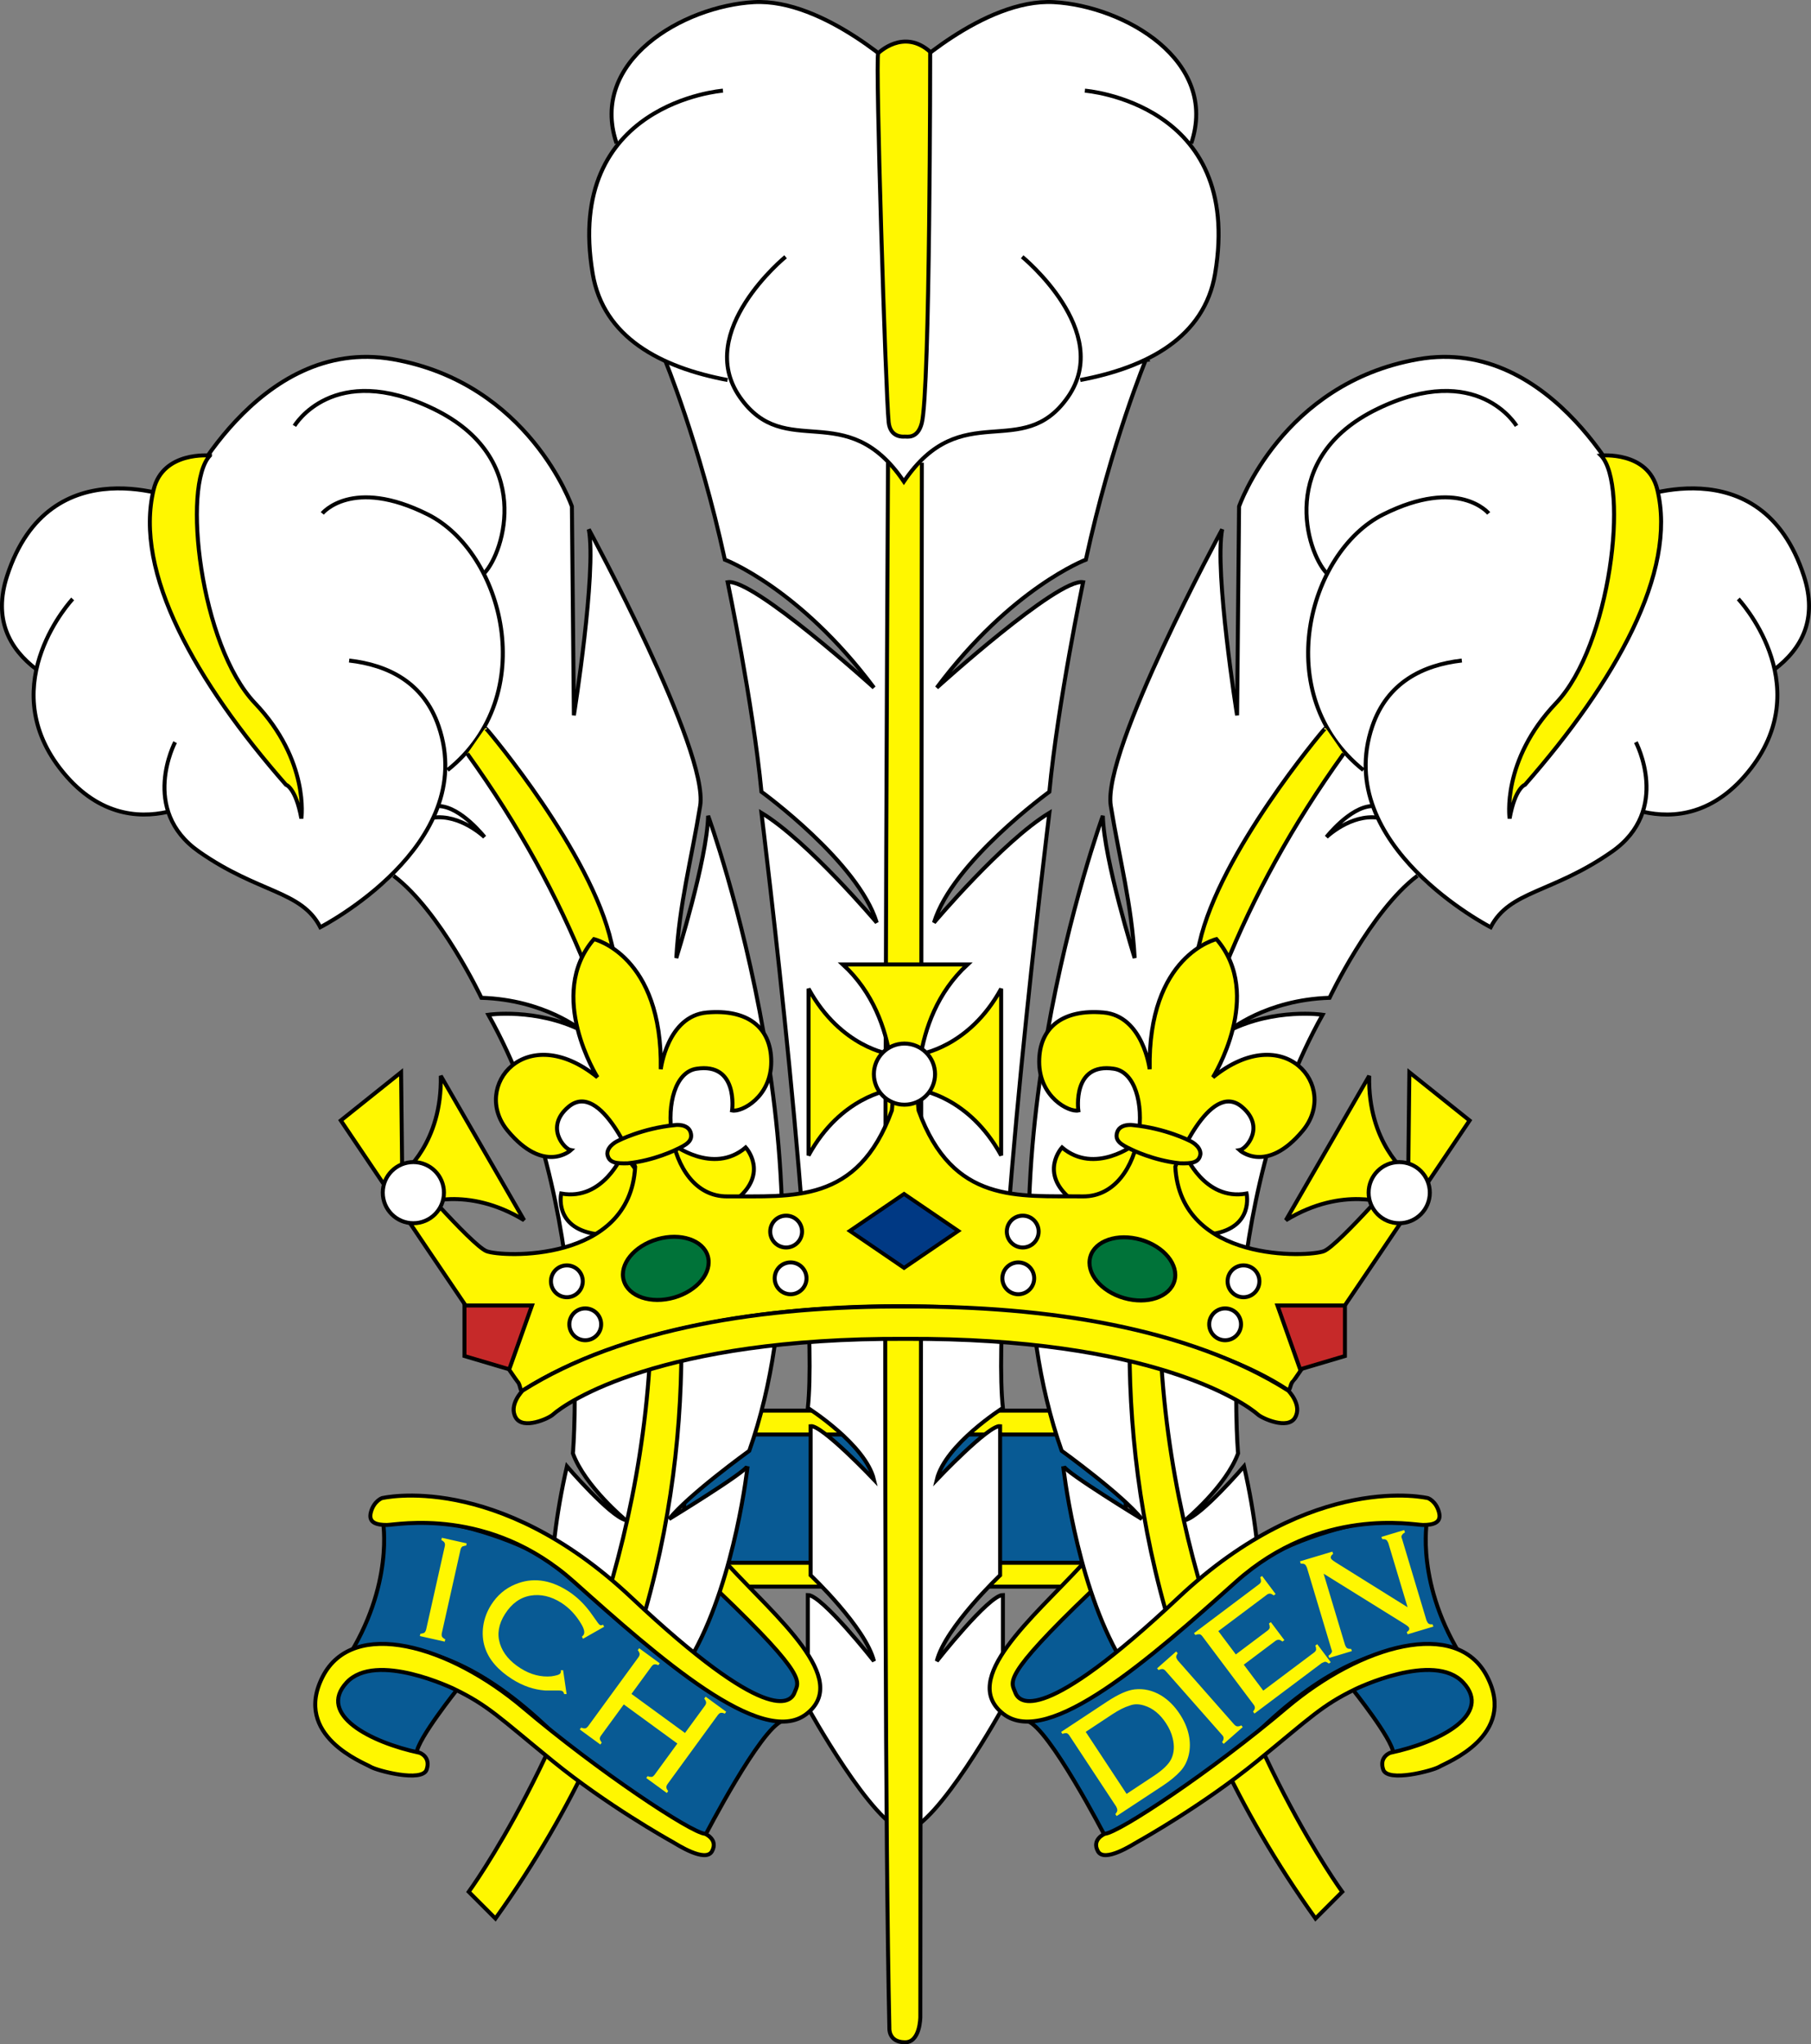 <?xml version="1.0" encoding="UTF-8" standalone="no"?>
<!-- Created with Inkscape (http://www.inkscape.org/) -->

<svg
   version="1.0"
   width="227.64"
   height="256.91"
   id="svg2"
   xmlns="http://www.w3.org/2000/svg"
   xmlns:svg="http://www.w3.org/2000/svg"
   xmlns:rdf="http://www.w3.org/1999/02/22-rdf-syntax-ns#"
   xmlns:cc="http://creativecommons.org/ns#"
   xmlns:dc="http://purl.org/dc/elements/1.1/">
  <rect width="100%" height="100%" fill="#808080" stroke="none"/>
  <defs
     id="defs4" />
  <g
     transform="translate(-6.157,-6.547)"
     id="g4251">
    <path
       d="m 142.91,203.32 h -20.88 v -17.25 h 25.63 v 17.25 z"
       style="color:#000000;fill:#085a94;fill-rule:evenodd;stroke:#000000;stroke-width:0.5"
       id="path12134" />
    <path
       d="m 151.03,183.82 h -30.25 v 3 h 30.25 z"
       style="color:#000000;fill:#fff700;fill-rule:evenodd;stroke:#000000;stroke-width:0.5"
       id="path12136" />
    <path
       d="M 96.907,203.32 H 117.78 V 186.07 H 92.157 v 17.25 z"
       style="color:#000000;fill:#085a94;fill-rule:evenodd;stroke:#000000;stroke-width:0.5"
       id="path11196" />
    <path
       d="m 88.782,183.82 h 30.248 v 3 H 88.782 Z"
       style="color:#000000;fill:#fff700;fill-rule:evenodd;stroke:#000000;stroke-width:0.5"
       id="path12095" />
    <path
       d="m 96.657,206.44 c 0,0 -2.188,6.94 -3.375,7.75 -1.188,0.81 10.938,9.31 12.438,5.75 1.5,-3.56 0.69,-3.56 -9.063,-13.5 z"
       style="fill:#085a94;fill-rule:evenodd;stroke-width:1px"
       id="path11216" />
    <path
       d="m 63.657,218.82 c 0,0 -5,6.25 -5.125,8 -0.125,1.75 -13.629,-3.19 -9.938,-8.38 4.625,-6.5 15.313,0.5 15.063,0.38 z"
       style="color:#000000;fill:#085a94;fill-rule:evenodd;stroke:#000000;stroke-width:0.5"
       id="path11194" />
    <path
       d="m 88.782,202.94 h 30.248 v 3 H 88.782 Z"
       style="color:#000000;fill:#fff700;fill-rule:evenodd;stroke:#000000;stroke-width:0.5"
       id="path12092" />
    <g
       transform="matrix(-1,0,0,1,239.95,0)"
       id="g4228">
      <g
         transform="matrix(-1,0,0,1,240,0)"
         id="g4230">
        <path
           d="m 31.218,113.57 c 7.5,5.25 12.875,4.87 15.25,9.5 v 0 c 0,0 8.051,-4.82 9.12,-6.52 5.98,4.5 11.13,15.39 11.13,15.39 8,0.25 12.625,4.13 12.625,4.13 -5.75,-2.88 -11.75,-2 -11.75,-2 v 0 c 13.375,23.87 10.625,55.12 10.625,55.12 1.5,4.13 6.625,8.38 6.625,8.38 -2,-0.5 -7.375,-6.75 -7.375,-6.75 -5.75,25.37 3.037,32.08 3.037,32.08 15.91,1.94 19.625,-32.09 19.625,-32.09 -0.268,0.8 -9.814,6.63 -9.814,6.63 2.475,-3.09 10.074,-8.57 10.074,-8.57 11.76,-33.32 -5.172,-79.8 -5.172,-79.8 -0.125,5.5 -4,17.87 -4,17.87 0.375,-6.75 1.875,-12.25 3,-19.12 1.125,-6.88 -14,-34.754 -14,-34.754 1,5.375 -1.875,23.375 -1.875,23.375 l -0.25,-26.25 c 0,0 -5.375,-15.5 -22.5,-18.5 -17.125,-3 -26.625,17.75 -26.625,17.75 v 0 c 0,0 -16.5,-7.125 -21.875,9.5 -1.74,5.381 0.253,9.138 3.743,11.759 v 0 c 0,0 -3.074,7.216 5.853,15.52 3.066,2.86 6.903,3.18 10.62,2.37 0,0 0.163,1.61 3.909,4.98 z"
           style="color:#000000;fill:#ffffff;fill-rule:evenodd;stroke-width:0.5"
           id="path4232" />
        <path
           d="m 55.684,116.61 c 5.884,4.44 11.034,15.33 11.034,15.33 8,0.25 12.625,4.13 12.625,4.13 -5.75,-2.88 -11.75,-2 -11.75,-2 v 0 c 13.375,23.87 10.625,55.12 10.625,55.12 1.5,4.13 6.625,8.38 6.625,8.38 -2,-0.5 -7.375,-6.75 -7.375,-6.75 -5.75,25.37 3.037,32.08 3.037,32.08 M 15.343,81.816 v 0 c 0,0 -9.875,10.5 -1.625,21.254 4.582,5.97 9.82,6.35 13.572,5.5 m 0.928,-8.754 c 0,0 -4.5,8.504 3,13.754 7.5,5.25 12.875,4.87 15.25,9.5 v 0 c 0,0 20,-10.25 14.875,-25.254 -1.883,-5.513 -6.351,-7.7 -11.248,-8.26 m -3.377,-18.49 v 0 c 0,0 3.75,-4.625 13.25,0.125 9.5,4.75 14.25,22.75 2.5,32.129 M 43.218,60.066 v 0 c 0,0 4.875,-8.25 17.5,-2.125 12.625,6.125 8.875,18 6.375,20.625 M 100.13,190.81 c -0.268,0.8 -9.814,6.63 -9.814,6.63 2.475,-3.09 10.074,-8.57 10.074,-8.57 11.76,-33.32 -5.172,-79.8 -5.172,-79.8 -0.125,5.5 -4,17.87 -4,17.87 0.375,-6.75 1.875,-12.25 3,-19.12 1.125,-6.88 -14,-34.754 -14,-34.754 1,5.375 -1.875,23.375 -1.875,23.375 l -0.25,-26.25 c 0,0 -5.375,-15.5 -22.5,-18.5 -17.125,-3 -26.625,17.75 -26.625,17.75 v 0 c 0,0 -16.5,-7.125 -21.875,9.5 -1.74,5.381 0.253,9.138 3.743,11.759"
           style="color:#000000;fill:none;fill-rule:evenodd;stroke:#000000;stroke-width:0.5"
           id="path4234" />
        <path
           d="m 64.949,101.27 c 51.971,72.13 0.177,143.02 0.177,143.02 l 3.358,3.36 C 108.44,191.78 85.632,136.45 83.069,125.05 80.505,113.65 67.601,98.446 67.601,98.446 67.07,97.828 67.159,98.093 67.159,98.093"
           style="color:#000000;fill:#fff700;fill-rule:evenodd;stroke:#000000;stroke-width:0.5"
           id="path4236" />
        <path
           d="m 32.599,63.798 v 0 c 0,0 -5.881,-0.595 -7.071,4.243 -2.56,10.409 5.303,24.218 16.617,37.119 0,0 1.237,0.36 1.944,4.25 0,0 1.061,-7.25 -5.833,-14.499 C 31.361,87.663 29.063,67.51 32.599,63.798 Z"
           style="color:#000000;fill:#fff700;fill-rule:evenodd;stroke:#000000;stroke-width:0.5"
           id="path4238" />
      </g>
      <path
         d="m 178.57,107.85 c -2.74,0.13 -5.68,3.89 -5.68,3.89 0,0 3.05,-2.92 6.49,-2.43"
         style="color:#000000;fill:none;fill-rule:evenodd;stroke:#000000;stroke-width:0.5"
         id="path4240" />
    </g>
    <path
       d="m 151.03,202.94 h -30.25 v 3 h 30.25 z"
       style="color:#000000;fill:#fff700;fill-rule:evenodd;stroke:#000000;stroke-width:0.5"
       id="path12140" />
    <path
       d="m 89.668,51.6 c 0,0 4.419,10.607 7.601,25.28 v 0 c 0,0 9.371,3.535 18.741,16.086 v 0 c 0,0 -15.21,-13.788 -18.387,-13.258 0,0 3.177,15.203 4.247,26.342 0,0 12.19,8.84 14.49,16.44 0,0 -8.66,-10.26 -14.49,-13.79 0,0 7.42,60.1 5.83,74.78 v 0 c 0,0 7.25,4.59 8.31,9.01 0,0 -6.54,-6.89 -7.96,-6.72 v 18.74 c 0,0 6.9,6.54 7.96,10.79 0,0 -6.54,-8.31 -8.31,-8.31 v 14.14 c 0,0 8.18,14.85 12.26,15.56 4.08,-0.71 12.26,-15.56 12.26,-15.56 v -14.14 c -1.77,0 -8.31,8.31 -8.31,8.31 1.06,-4.25 7.96,-10.79 7.96,-10.79 v -18.74 c -1.42,-0.17 -7.96,6.72 -7.96,6.72 1.06,-4.42 8.31,-9.01 8.31,-9.01 v 0 c -1.59,-14.68 5.84,-74.78 5.84,-74.78 -5.84,3.53 -14.5,13.79 -14.5,13.79 2.3,-7.6 14.5,-16.44 14.5,-16.44 1.06,-11.139 4.24,-26.342 4.24,-26.342 -3.18,-0.53 -18.39,13.258 -18.39,13.258 v 0 C 133.28,80.415 142.65,76.88 142.65,76.88 v 0 c 3.18,-14.673 7.6,-25.28 7.6,-25.28 l 0.1,0.177 C 115.65,57.788 89.668,51.6 89.668,51.6 Z"
       style="fill:#ffffff;fill-rule:evenodd;stroke:#000000;stroke-width:0.5"
       id="path8512" />
    <g
       id="g4220">
      <g
         transform="matrix(-1,0,0,1,240,0)"
         id="g4199">
        <path
           d="m 31.218,113.57 c 7.5,5.25 12.875,4.87 15.25,9.5 v 0 c 0,0 8.051,-4.82 9.12,-6.52 5.98,4.5 11.13,15.39 11.13,15.39 8,0.25 12.625,4.13 12.625,4.13 -5.75,-2.88 -11.75,-2 -11.75,-2 v 0 c 13.375,23.87 10.625,55.12 10.625,55.12 1.5,4.13 6.625,8.38 6.625,8.38 -2,-0.5 -7.375,-6.75 -7.375,-6.75 -5.75,25.37 3.037,32.08 3.037,32.08 15.91,1.94 19.625,-32.09 19.625,-32.09 -0.268,0.8 -9.814,6.63 -9.814,6.63 2.475,-3.09 10.074,-8.57 10.074,-8.57 11.76,-33.32 -5.172,-79.8 -5.172,-79.8 -0.125,5.5 -4,17.87 -4,17.87 0.375,-6.75 1.875,-12.25 3,-19.12 1.125,-6.88 -14,-34.754 -14,-34.754 1,5.375 -1.875,23.375 -1.875,23.375 l -0.25,-26.25 c 0,0 -5.375,-15.5 -22.5,-18.5 -17.125,-3 -26.625,17.75 -26.625,17.75 v 0 c 0,0 -16.5,-7.125 -21.875,9.5 -1.74,5.381 0.253,9.138 3.743,11.759 v 0 c 0,0 -3.074,7.216 5.853,15.52 3.066,2.86 6.903,3.18 10.62,2.37 0,0 0.163,1.61 3.909,4.98 z"
           style="color:#000000;fill:#ffffff;fill-rule:evenodd;stroke-width:0.5"
           id="path4201" />
        <path
           d="m 55.684,116.61 c 5.884,4.44 11.034,15.33 11.034,15.33 8,0.25 12.625,4.13 12.625,4.13 -5.75,-2.88 -11.75,-2 -11.75,-2 v 0 c 13.375,23.87 10.625,55.12 10.625,55.12 1.5,4.13 6.625,8.38 6.625,8.38 -2,-0.5 -7.375,-6.75 -7.375,-6.75 -5.75,25.37 3.037,32.08 3.037,32.08 M 15.343,81.816 v 0 c 0,0 -9.875,10.5 -1.625,21.254 4.582,5.97 9.82,6.35 13.572,5.5 m 0.928,-8.754 c 0,0 -4.5,8.504 3,13.754 7.5,5.25 12.875,4.87 15.25,9.5 v 0 c 0,0 20,-10.25 14.875,-25.254 -1.883,-5.513 -6.351,-7.7 -11.248,-8.26 m -3.377,-18.49 v 0 c 0,0 3.75,-4.625 13.25,0.125 9.5,4.75 14.25,22.75 2.5,32.129 M 43.218,60.066 v 0 c 0,0 4.875,-8.25 17.5,-2.125 12.625,6.125 8.875,18 6.375,20.625 M 100.13,190.81 c -0.268,0.8 -9.814,6.63 -9.814,6.63 2.475,-3.09 10.074,-8.57 10.074,-8.57 11.76,-33.32 -5.172,-79.8 -5.172,-79.8 -0.125,5.5 -4,17.87 -4,17.87 0.375,-6.75 1.875,-12.25 3,-19.12 1.125,-6.88 -14,-34.754 -14,-34.754 1,5.375 -1.875,23.375 -1.875,23.375 l -0.25,-26.25 c 0,0 -5.375,-15.5 -22.5,-18.5 -17.125,-3 -26.625,17.75 -26.625,17.75 v 0 c 0,0 -16.5,-7.125 -21.875,9.5 -1.74,5.381 0.253,9.138 3.743,11.759"
           style="color:#000000;fill:none;fill-rule:evenodd;stroke:#000000;stroke-width:0.5"
           id="path4203" />
        <path
           d="m 64.949,101.27 c 51.971,72.13 0.177,143.02 0.177,143.02 l 3.358,3.36 C 108.44,191.78 85.632,136.45 83.069,125.05 80.505,113.65 67.601,98.446 67.601,98.446 67.07,97.828 67.159,98.093 67.159,98.093"
           style="color:#000000;fill:#fff700;fill-rule:evenodd;stroke:#000000;stroke-width:0.5"
           id="path4205" />
        <path
           d="m 32.599,63.798 v 0 c 0,0 -5.881,-0.595 -7.071,4.243 -2.56,10.409 5.303,24.218 16.617,37.119 0,0 1.237,0.36 1.944,4.25 0,0 1.061,-7.25 -5.833,-14.499 C 31.361,87.663 29.063,67.51 32.599,63.798 Z"
           style="color:#000000;fill:#fff700;fill-rule:evenodd;stroke:#000000;stroke-width:0.5"
           id="path4207" />
      </g>
      <path
         d="m 178.57,107.85 c -2.74,0.13 -5.68,3.89 -5.68,3.89 0,0 3.05,-2.92 6.49,-2.43"
         style="color:#000000;fill:none;fill-rule:evenodd;stroke:#000000;stroke-width:0.5"
         id="path4211" />
    </g>
    <path
       d="m 117.78,64.682 c 0,0 -0.89,147.518 0.17,196.748 v 0 c 0,0 -0.12,1.73 1.89,1.77 2,0.1 2,-3.18 2,-3.18 l 0.19,-195.329"
       style="color:#000000;fill:#fff700;fill-rule:evenodd;stroke:#000000;stroke-width:0.5"
       id="path11188" />
    <g
       transform="translate(-5.968,-14.171)"
       id="g8508">
      <path
         d="m 161.86,38.737 c 2.52,3.399 4.32,8.568 3,16.375 -1.34,7.993 -8.5,11.771 -17.18,13.412 -0.49,0.733 -0.85,1.414 -1.32,2.088 -5.75,8.25 -13.35,-0.125 -20.62,10.625 -7.26,-10.75 -14.87,-2.375 -20.62,-10.625 -0.45,-0.657 -0.8,-1.322 -1.3,-2.063 C 95.125,66.883 87.973,63.105 86.625,55.112 85.282,47.145 87.183,41.924 89.867,38.623 86.125,28.362 98,21.487 106.87,20.987 c 8.88,-0.5 18.93,9.125 18.87,9.125 0,0 10,-9.625 18.87,-9.125 8.88,0.5 20.75,7.375 17.25,17.75 z"
         style="fill:#ffffff;fill-rule:evenodd;stroke-width:1px"
         id="path6760" />
      <path
         d="m 103,32.112 c 0,0 -20,1.5 -16.375,23 1.348,7.993 8.5,11.771 16.955,13.362 m 7.29,-15.487 c 0,0 -11.495,9.375 -5.75,17.625 5.75,8.25 13.36,-0.125 20.62,10.625 7.27,-10.75 14.87,-2.375 20.62,-10.625 5.75,-8.25 -5.75,-17.625 -5.75,-17.625 m 7.88,-20.875 c 0,0 20,1.5 16.37,23 -1.34,7.993 -8.5,11.771 -16.95,13.362 M 89.625,38.737 c -3.5,-10.375 8.375,-17.25 17.245,-17.75 8.88,-0.5 18.93,9.125 18.87,9.125 0,0 10,-9.625 18.87,-9.125 8.88,0.5 20.75,7.375 17.25,17.75"
         style="fill:none;fill-opacity:0.75;fill-rule:evenodd;stroke:#000000;stroke-width:0.5"
         id="path5879" />
    </g>
    <g
       transform="translate(-5.968,-14.171)"
       id="g5849">
      <path
         d="m 96.674,164.49 c 0,0 5.066,3.93 9.186,0.43 0,0 2.94,3.19 -1.12,6.5 -4.07,3.32 -10.254,1.5 -8.066,-6.93 z"
         style="color:#000000;fill:#fff700;fill-rule:evenodd;stroke:#000000;stroke-width:0.5"
         id="path4026" />
      <path
         d="m 154.81,164.49 c 0,0 -5.06,3.93 -9.19,0.43 0,0 -2.93,3.19 1.13,6.5 4.06,3.32 10.25,1.5 8.06,-6.93 z"
         style="color:#000000;fill:#fff700;fill-rule:evenodd;stroke:#000000;stroke-width:0.5"
         id="path4014" />
      <path
         d="m 161.08,165.74 c 0,0 2.42,5.94 7.74,4.97 0,0 0.95,4.23 -4.23,5.07 -5.17,0.84 -9.62,-3.83 -3.51,-10.04 z"
         style="color:#000000;fill:#fff700;fill-rule:evenodd;stroke:#000000;stroke-width:0.5"
         id="path4016" />
      <path
         d="m 90.405,165.74 c 0,0 -2.416,5.94 -7.738,4.97 0,0 -0.95,4.23 4.224,5.07 5.175,0.84 9.627,-3.83 3.514,-10.04 z"
         style="color:#000000;fill:#fff700;fill-rule:evenodd;stroke:#000000;stroke-width:0.5"
         id="path4028" />
      <path
         d="m 174.63,194.36 c 0.38,-0.37 22.22,-32.83 22.22,-32.83 l -7.57,-6.06 -0.13,11.62 c 0,0 -8.71,10.1 -10.61,10.86 -1.89,0.76 -18.05,1.51 -18.68,-10.61 0,0 4.27,-11.02 8.39,-7.51 2.97,2.52 0.51,5.3 -0.31,5.43 v 0 c 0,0 3.34,3.09 7.95,-2.46 4.61,-5.56 -2.33,-13.96 -11.3,-6.7 0,0 6.5,-10.35 0.44,-17.36 0,0 -8.65,2.02 -8.39,16.35 0,0 -0.82,-6.69 -5.81,-7.13 -4.99,-0.44 -8.08,1.77 -8.08,6.19 0,4.42 3.72,6.37 4.92,6.12 v 0 c 0,0 -0.82,-6.06 4.48,-5.24 5.31,0.82 4.23,16.1 -3.91,16.04 -8.14,-0.1 -16.35,1.01 -20.65,-10.8 0,0 -1.52,-11.3 6.16,-18.35 h -7.84 -7.84 c 7.68,7.05 6.16,18.35 6.16,18.35 -4.3,11.81 -12.51,10.73 -20.65,10.8 -8.144,0.1 -9.217,-15.22 -3.914,-16.04 5.304,-0.82 4.484,5.24 4.484,5.24 v 0 c 1.2,0.25 4.92,-1.7 4.92,-6.12 0,-4.42 -3.09,-6.63 -8.08,-6.19 -4.986,0.44 -5.807,7.13 -5.807,7.13 0.253,-14.33 -8.397,-16.35 -8.397,-16.35 -6.06,7.01 0.442,17.36 0.442,17.36 -8.965,-7.26 -15.91,1.14 -11.301,6.7 4.609,5.55 7.955,2.46 7.955,2.46 v 0 c -0.821,-0.13 -3.283,-2.91 -0.315,-5.43 4.123,-3.51 8.396,7.51 8.396,7.51 -0.631,12.12 -16.793,11.37 -18.687,10.61 -1.894,-0.76 -10.607,-10.86 -10.607,-10.86 l -0.126,-11.62 -7.576,6.06 c 0,0 21.844,32.46 22.223,32.83 0.379,0.38 0.291,1.33 0.634,1.11 25.006,-15.81 77.676,-12.33 96.136,-0.1 0.37,0.24 0.29,-0.66 0.67,-1.04 z"
         style="fill:#fff700;fill-rule:evenodd;stroke:#000000;stroke-width:0.5"
         id="path1365" />
      <path
         d="m 124.01,153.19 c 0,0 -6.19,-0.8 -10.25,-8.22 v 10.47 10.48 c 4.06,-7.43 10.25,-8.22 10.25,-8.22"
         style="fill:#fff700;fill-rule:evenodd;stroke:#000000;stroke-width:0.5"
         id="path2247" />
      <path
         d="m 127.72,153.19 c 0,0 6.19,-0.8 10.25,-8.22 v 10.47 10.48 c -4.06,-7.43 -10.25,-8.22 -10.25,-8.22"
         style="fill:#fff700;fill-rule:evenodd;stroke:#000000;stroke-width:0.5"
         id="path3127" />
      <path
         d="m 189,168.16 c 0,0 -4.96,-3.78 -4.77,-12.24 l -5.23,9.07 -5.24,9.07 c 7.23,-4.4 12.99,-2 12.99,-2"
         style="fill:#fff700;fill-rule:evenodd;stroke:#000000;stroke-width:0.5"
         id="path3130" />
      <path
         d="m 62.761,168.16 c 0,0 4.96,-3.78 4.769,-12.24 l 5.237,9.07 5.237,9.07 c -7.233,-4.4 -12.989,-2 -12.989,-2"
         style="fill:#fff700;fill-rule:evenodd;stroke:#000000;stroke-width:0.5"
         id="path3132" />
      <path
         d="m 129.66,155.83 c 0,2.12 -1.72,3.84 -3.85,3.84 -2.12,0 -3.84,-1.72 -3.84,-3.84 0,-2.12 1.72,-3.84 3.84,-3.84 2.13,0 3.85,1.72 3.85,3.84 z"
         transform="translate(0,-0.125)"
         style="color:#000000;fill:#ffffff;stroke:#000000;stroke-width:0.5"
         id="path3134" />
      <path
         d="m 129.66,155.83 c 0,2.12 -1.72,3.84 -3.85,3.84 -2.12,0 -3.84,-1.72 -3.84,-3.84 0,-2.12 1.72,-3.84 3.84,-3.84 2.13,0 3.85,1.72 3.85,3.84 z"
         transform="translate(62.19,14.769)"
         style="color:#000000;fill:#ffffff;stroke:#000000;stroke-width:0.5"
         id="path4009" />
      <path
         d="m 129.66,155.83 c 0,2.12 -1.72,3.84 -3.85,3.84 -2.12,0 -3.84,-1.72 -3.84,-3.84 0,-2.12 1.72,-3.84 3.84,-3.84 2.13,0 3.85,1.72 3.85,3.84 z"
         transform="translate(-61.731,14.769)"
         style="color:#000000;fill:#ffffff;stroke:#000000;stroke-width:0.5"
         id="path4011" />
      <path
         d="m 154.35,165.18 c -1.29,-0.6 -2.15,-1.1 -1.79,-2.19 0.36,-1.09 1.94,-0.9 1.97,-0.88 4.11,0.4 7.14,1.97 7.14,1.97 0,0 1.36,0.59 1.35,1.65 -0.15,1.14 -1.14,1.22 -2.57,1.18 -3.33,-0.34 -6.1,-1.73 -6.1,-1.73 z"
         style="color:#000000;fill:#fff700;fill-rule:evenodd;stroke:#000000;stroke-width:0.5"
         id="path4019" />
      <path
         d="m 97.133,165.18 c 1.297,-0.6 2.149,-1.1 1.79,-2.19 -0.358,-1.09 -1.939,-0.9 -1.971,-0.88 -4.104,0.4 -7.135,1.97 -7.135,1.97 0,0 -1.357,0.59 -1.352,1.65 0.156,1.14 1.141,1.22 2.567,1.18 3.335,-0.34 6.101,-1.73 6.101,-1.73 z"
         style="color:#000000;fill:#fff700;fill-rule:evenodd;stroke:#000000;stroke-width:0.5"
         id="path4030" />
      <rect
         width="8.252"
         height="8.252"
         x="227.78"
         y="75.525"
         transform="matrix(0.826,0.563,-0.826,0.563,0,0)"
         style="color:#000000;fill:#003984;fill-rule:evenodd;stroke:#000000;stroke-width:0.518"
         id="rect4032" />
      <path
         d="m 70.508,191.13 v -6.35 h 8.484 l -2.857,8.02 z"
         style="color:#000000;fill:#c62929;fill-rule:evenodd;stroke:#000000;stroke-width:0.5"
         id="path4908" />
      <path
         d="m 181.18,191.13 v -6.35 h -8.48 l 2.85,8.02 z"
         style="color:#000000;fill:#c62929;fill-rule:evenodd;stroke:#000000;stroke-width:0.5"
         id="path4911" />
      <path
         d="m 112.94,175.49 c 0,1.1 -0.9,2 -2,2 -1.11,0 -2,-0.9 -2,-2 0,-1.11 0.89,-2 2,-2 1.1,0 2,0.89 2,2 z"
         style="color:#000000;fill:#ffffff;fill-rule:evenodd;stroke:#000000;stroke-width:0.5"
         id="path4914" />
      <path
         d="m 112.94,175.49 c 0,1.1 -0.9,2 -2,2 -1.11,0 -2,-0.9 -2,-2 0,-1.11 0.89,-2 2,-2 1.1,0 2,0.89 2,2 z"
         transform="translate(0.562,5.875)"
         style="color:#000000;fill:#ffffff;fill-rule:evenodd;stroke:#000000;stroke-width:0.5"
         id="path4916" />
      <path
         d="m 112.94,175.49 c 0,1.1 -0.9,2 -2,2 -1.11,0 -2,-0.9 -2,-2 0,-1.11 0.89,-2 2,-2 1.1,0 2,0.89 2,2 z"
         transform="matrix(-1,0,0,1,251.62,0)"
         style="color:#000000;fill:#ffffff;fill-rule:evenodd;stroke:#000000;stroke-width:0.5"
         id="path4918" />
      <path
         d="m 112.94,175.49 c 0,1.1 -0.9,2 -2,2 -1.11,0 -2,-0.9 -2,-2 0,-1.11 0.89,-2 2,-2 1.1,0 2,0.89 2,2 z"
         transform="matrix(-1,0,0,1,251.06,5.875)"
         style="color:#000000;fill:#ffffff;fill-rule:evenodd;stroke:#000000;stroke-width:0.5"
         id="path4920" />
      <path
         d="m 100.94,179.92 c 0,2.11 -2.465,3.82 -5.502,3.82 -3.038,0 -5.5,-1.71 -5.5,-3.82 0,-2.1 2.462,-3.81 5.5,-3.81 3.037,0 5.502,1.71 5.502,3.81 z"
         transform="rotate(-16.098,96.288,178.69)"
         style="color:#000000;fill:#007339;fill-rule:evenodd;stroke:#000000;stroke-width:0.5"
         id="path4929" />
      <path
         d="m 100.94,179.92 c 0,2.11 -2.465,3.82 -5.502,3.82 -3.038,0 -5.5,-1.71 -5.5,-3.82 0,-2.1 2.462,-3.81 5.5,-3.81 3.037,0 5.502,1.71 5.502,3.81 z"
         transform="matrix(-0.961,-0.277,-0.277,0.961,296.02,33.706)"
         style="color:#000000;fill:#007339;fill-rule:evenodd;stroke:#000000;stroke-width:0.5"
         id="path4931" />
      <path
         d="m 112.94,175.49 c 0,1.1 -0.9,2 -2,2 -1.11,0 -2,-0.9 -2,-2 0,-1.11 0.89,-2 2,-2 1.1,0 2,0.89 2,2 z"
         transform="translate(-27.562,6.25)"
         style="color:#000000;fill:#ffffff;fill-rule:evenodd;stroke:#000000;stroke-width:0.5"
         id="path4934" />
      <path
         d="m 112.94,175.49 c 0,1.1 -0.9,2 -2,2 -1.11,0 -2,-0.9 -2,-2 0,-1.11 0.89,-2 2,-2 1.1,0 2,0.89 2,2 z"
         transform="translate(-25.25,11.656)"
         style="color:#000000;fill:#ffffff;fill-rule:evenodd;stroke:#000000;stroke-width:0.5"
         id="path4936" />
      <path
         d="m 112.94,175.49 c 0,1.1 -0.9,2 -2,2 -1.11,0 -2,-0.9 -2,-2 0,-1.11 0.89,-2 2,-2 1.1,0 2,0.89 2,2 z"
         transform="matrix(-1,0,0,1,279.37,6.25)"
         style="color:#000000;fill:#ffffff;fill-rule:evenodd;stroke:#000000;stroke-width:0.5"
         id="path4938" />
      <path
         d="m 112.94,175.49 c 0,1.1 -0.9,2 -2,2 -1.11,0 -2,-0.9 -2,-2 0,-1.11 0.89,-2 2,-2 1.1,0 2,0.89 2,2 z"
         transform="matrix(-1,0,0,1,277.06,11.656)"
         style="color:#000000;fill:#ffffff;fill-rule:evenodd;stroke:#000000;stroke-width:0.5"
         id="path4940" />
      <path
         d="m 126.05,184.91 c -17.77,-0.1 -35.722,2.66 -48.226,10.56 v 0 c 0,0 -1.82,1.82 -0.855,3.42 0.921,1.53 4.115,0.1 4.656,-0.4 1.689,-1.51 13.446,-9.66 44.315,-9.52 30.86,-0.14 42.62,8.01 44.31,9.52 0.54,0.48 3.73,1.93 4.65,0.4 0.97,-1.6 -0.85,-3.42 -0.85,-3.42 v 0 c -12.51,-7.9 -30.46,-10.63 -48,-10.56 z"
         style="fill:#fff700;fill-rule:evenodd;stroke:#000000;stroke-width:0.5"
         id="path4942" />
    </g>
    <path
       d="m 116.54,13.24 c 0,0 3.18,-3.182 6.54,-0.177 0,0 0,42.603 -1.06,46.669 -0.53,2.033 -1.89,1.653 -2.15,1.68 -0.22,0.02 -1.81,0.132 -2.01,-1.812 -0.39,-3.889 -1.68,-45.432 -1.32,-46.36 z"
       style="color:#000000;fill:#fff700;fill-rule:evenodd;stroke:#000000;stroke-width:0.5"
       id="path11186" />
    <path
       d="m 54.282,197.69 c 0,0 1.5,8 -4.625,17.5 0,0 10,-7.25 27.125,10.25 5.674,5.8 11.828,9.81 17.98,11.84 0,0 7.018,-13.59 9.768,-14.46 0,0 -7.873,-0.38 -19.248,-12.5 -11.375,-12.13 -27.75,-13.75 -31,-12.63 z"
       style="color:#000000;fill:#085a94;fill-rule:evenodd;stroke:#000000;stroke-width:0.5"
       id="path11192" />
    <path
       d="m 97.657,203.19 c 6.123,6.63 15.503,14.38 9.873,18.75 -5.62,4.38 -18.623,-7.12 -29.248,-16.62 -10.625,-9.5 -22.25,-7.13 -23.5,-7.13 -1.25,0 -2.375,-0.25 -2,-1.62 0.375,-1.38 1.375,-1.75 1.375,-1.75 v 0 c 0,0 14.375,-3.5 31.375,12.5 16.998,16 19.998,13.31 20.498,11.93 0.5,-1.37 1.88,-1.81 -9.498,-12.68"
       style="color:#000000;fill:#fff700;fill-rule:evenodd;stroke:#000000;stroke-width:0.5"
       id="path11198" />
    <path
       d="m 93.425,214.12 c 5.198,-9.52 6.705,-23.31 6.705,-23.31"
       style="color:#000000;fill:none;fill-rule:evenodd;stroke:#000000;stroke-width:0.5"
       id="path11202" />
    <path
       d="m 63.282,218.82 v 0 c 0,0 -9.875,-4.82 -13.563,-0.82 -3.687,4 2.938,7.5 9.188,8.82 0,0 1.437,0.5 0.875,2.12 -0.563,1.63 -6.25,0.13 -7.063,-0.37 -0.812,-0.5 -9.812,-3.88 -6,-11.32 3.813,-7.43 15.875,-4 25.25,3.94 9.375,7.94 21.063,15.69 22.813,15.81 0,0 1.687,0.69 0.875,2.19 -0.813,1.5 -4.438,-0.87 -5,-1.19 -0.563,-0.31 -8.25,-4.62 -15,-10.12 -6.75,-5.5 -8.125,-7 -12.375,-9.06 z"
       style="color:#000000;fill:#fff700;fill-rule:evenodd;stroke:#000000;stroke-width:0.5"
       id="path11214" />
    <path
       d="m 176.16,218.82 c 0,0 5,6.25 5.12,8 0.13,1.75 13.63,-3.19 9.94,-8.38 -4.63,-6.5 -15.31,0.5 -15.06,0.38 z"
       style="color:#000000;fill:#085a94;fill-rule:evenodd;stroke:#000000;stroke-width:0.5"
       id="path12138" />
    <path
       d="m 185.53,197.69 c 0,0 -1.5,8 4.63,17.5 0,0 -10,-7.25 -27.13,10.25 -5.67,5.8 -11.83,9.81 -17.98,11.84 0,0 -7.02,-13.59 -9.77,-14.46 0,0 7.88,-0.38 19.25,-12.5 11.38,-12.13 27.75,-13.75 31,-12.63 z"
       style="color:#000000;fill:#085a94;fill-rule:evenodd;stroke:#000000;stroke-width:0.5"
       id="path12142" />
    <path
       d="m 143.2,206.44 c 0,0 2.18,6.94 3.37,7.75 1.19,0.81 -10.94,9.31 -12.44,5.75 -1.5,-3.56 -0.68,-3.56 9.07,-13.5 z"
       style="fill:#085a94;fill-rule:evenodd;stroke-width:1px"
       id="path12148" />
    <path
       d="m 142.16,203.19 c -6.13,6.63 -15.5,14.38 -9.88,18.75 5.63,4.38 18.63,-7.12 29.25,-16.62 10.63,-9.5 22.25,-7.13 23.5,-7.13 1.25,0 2.38,-0.25 2,-1.62 -0.37,-1.38 -1.37,-1.75 -1.37,-1.75 v 0 c 0,0 -14.38,-3.5 -31.38,12.5 -17,16 -20,13.31 -20.5,11.93 -0.5,-1.37 -1.87,-1.81 9.5,-12.68"
       style="color:#000000;fill:#fff700;fill-rule:evenodd;stroke:#000000;stroke-width:0.5"
       id="path12144" />
    <path
       d="m 176.53,218.82 v 0 c 0,0 9.88,-4.82 13.56,-0.82 3.69,4 -2.93,7.5 -9.18,8.82 0,0 -1.44,0.5 -0.88,2.12 0.56,1.63 6.25,0.13 7.06,-0.37 0.82,-0.5 9.82,-3.88 6,-11.32 -3.81,-7.43 -15.87,-4 -25.25,3.94 -9.37,7.94 -21.06,15.69 -22.81,15.81 0,0 -1.69,0.69 -0.87,2.19 0.81,1.5 4.43,-0.87 5,-1.19 0.56,-0.31 8.25,-4.62 15,-10.12 6.75,-5.5 8.12,-7 12.37,-9.06 z"
       style="color:#000000;fill:#fff700;fill-rule:evenodd;stroke:#000000;stroke-width:0.5"
       id="path12146" />
    <path
       d="m 64.038,201.31 -2.342,10.46 c -0.04,0.19 -0.03,0.34 0.03,0.47 0.07,0.11 0.203,0.22 0.402,0.32 l -0.07,0.29 -3.123,-0.7 0.06,-0.29 c 0.217,0 0.382,-0.1 0.494,-0.12 0.1,-0.1 0.172,-0.19 0.233,-0.41 l 2.343,-10.46 c 0.04,-0.18 0.03,-0.33 -0.03,-0.45 -0.06,-0.11 -0.196,-0.23 -0.4,-0.33 l 0.06,-0.29 3.123,0.7 -0.06,0.28 c -0.216,0 -0.38,0.1 -0.493,0.12 -0.1,0.1 -0.173,0.2 -0.233,0.41 m 12.91,15.15 0.436,2.98 h -0.303 c -0.05,-0.18 -0.116,-0.29 -0.199,-0.35 -0.115,-0.1 -0.369,-0.1 -0.762,-0.1 -0.566,0 -1.047,0 -1.444,0 -1.408,-0.1 -2.773,-0.57 -4.096,-1.4 -1.799,-1.14 -2.949,-2.46 -3.45,-3.97 -0.293,-0.88 -0.365,-1.82 -0.215,-2.8 0.144,-0.92 0.47,-1.77 0.979,-2.58 0.76,-1.2 1.771,-2.07 3.033,-2.59 2.127,-0.89 4.317,-0.62 6.57,0.8 0.847,0.54 1.611,1.2 2.291,1.99 0.339,0.39 0.706,0.87 1.101,1.45 0.341,0.5 0.551,0.78 0.63,0.83 0.104,0.1 0.251,0.1 0.44,0 l 0.145,0.26 -2.657,1.51 -0.141,-0.26 c 0.1,-0.1 0.166,-0.16 0.206,-0.22 0.182,-0.29 0.09,-0.74 -0.27,-1.35 -0.683,-1.16 -1.53,-2.06 -2.539,-2.7 -1.281,-0.81 -2.572,-1.11 -3.872,-0.89 -1.299,0.23 -2.364,1 -3.197,2.32 -0.8,1.26 -1.008,2.5 -0.625,3.73 0.385,1.21 1.247,2.23 2.585,3.08 1.265,0.8 2.56,1.13 3.885,1.01 0.623,-0.1 0.996,-0.19 1.118,-0.38 0.07,-0.11 0.09,-0.24 0.06,-0.39 h 0.296 m 14.346,9.21 -6.73,-4.91 -2.855,3.91 c -0.109,0.15 -0.16,0.29 -0.152,0.43 0.02,0.13 0.1,0.28 0.238,0.46 l -0.175,0.24 -2.585,-1.89 0.175,-0.24 c 0.202,0.1 0.37,0.11 0.504,0.1 0.1,0 0.223,-0.1 0.369,-0.27 l 6.327,-8.67 c 0.11,-0.15 0.159,-0.29 0.147,-0.42 -0.01,-0.13 -0.09,-0.29 -0.233,-0.47 l 0.175,-0.24 2.586,1.89 -0.175,0.24 c -0.199,-0.1 -0.365,-0.12 -0.499,-0.1 -0.116,0 -0.241,0.11 -0.374,0.28 l -2.505,3.43 6.73,4.91 2.504,-3.43 c 0.11,-0.15 0.159,-0.29 0.147,-0.42 -0.01,-0.13 -0.09,-0.29 -0.233,-0.47 l 0.175,-0.24 2.586,1.89 -0.175,0.24 c -0.208,-0.1 -0.374,-0.12 -0.499,-0.1 -0.112,0 -0.237,0.11 -0.374,0.27 l -6.328,8.68 c -0.117,0.18 -0.166,0.32 -0.144,0.43 0.01,0.13 0.09,0.28 0.23,0.45 l -0.175,0.24 -2.585,-1.88 0.175,-0.24 c 0.202,0.1 0.37,0.1 0.504,0.1 0.108,0 0.231,-0.1 0.369,-0.27 l 2.855,-3.91"
       style="fill:#fff700;stroke-width:1px"
       id="text12214" />
    <path
       d="m 56.407,212.82 c 0,0 5.125,-1.38 18.625,9.37 13.5,10.75 14.75,11 19.5,13.13"
       style="fill:none;fill-opacity:0.75;fill-rule:evenodd;stroke-width:1px"
       id="path12680" />
    <path
       d="m 145.79,235.45 c 0,0 8.31,-3.98 16.62,-11.67 8.31,-7.69 17.86,-13.88 24.13,-11.49"
       style="fill:none;fill-opacity:0.75;fill-rule:evenodd;stroke-width:1px"
       id="path13563" />
    <path
       d="m 146.47,233.59 -5.9,-8.95 c -0.11,-0.16 -0.22,-0.25 -0.35,-0.29 -0.13,0 -0.3,0 -0.52,0.1 l -0.16,-0.25 5.79,-3.82 c 1.4,-0.92 2.55,-1.43 3.47,-1.53 1.14,-0.12 2.23,0.13 3.28,0.75 0.91,0.55 1.71,1.34 2.37,2.35 0.56,0.85 0.94,1.71 1.13,2.6 0.19,0.88 0.19,1.73 0,2.54 -0.19,0.8 -0.53,1.47 -1.03,2.02 -0.55,0.61 -1.3,1.23 -2.24,1.85 l -5.79,3.81 -0.17,-0.24 c 0.15,-0.18 0.23,-0.32 0.25,-0.45 0,-0.1 0,-0.25 -0.12,-0.45 m 1.31,-1.66 3.33,-2.2 c 1.21,-0.79 1.97,-1.53 2.28,-2.21 0.35,-0.76 0.4,-1.62 0.16,-2.58 -0.15,-0.63 -0.43,-1.26 -0.84,-1.88 -0.75,-1.14 -1.65,-1.88 -2.72,-2.21 -0.65,-0.21 -1.27,-0.23 -1.85,0 -0.64,0.19 -1.37,0.56 -2.19,1.1 l -3.33,2.2 5.16,7.83 m 6.4,-16.82 7.09,8.05 c 0.13,0.14 0.26,0.23 0.39,0.25 0.14,0 0.31,0 0.51,-0.13 l 0.19,0.22 -2.4,2.11 -0.2,-0.22 c 0.13,-0.18 0.19,-0.34 0.19,-0.47 0,-0.11 0,-0.25 -0.19,-0.43 l -7.09,-8.04 c -0.12,-0.14 -0.25,-0.22 -0.38,-0.24 -0.13,0 -0.3,0 -0.51,0.13 l -0.19,-0.22 2.4,-2.12 0.19,0.22 c -0.12,0.18 -0.19,0.33 -0.19,0.47 0,0.11 0.1,0.25 0.19,0.42 m 8.31,0.55 2.45,3.26 6.37,-4.78 c 0.15,-0.11 0.24,-0.23 0.27,-0.36 0,-0.13 0,-0.3 -0.1,-0.52 l 0.24,-0.18 1.7,2.27 -0.24,0.17 c -0.17,-0.14 -0.32,-0.21 -0.45,-0.23 -0.12,0 -0.27,0.1 -0.45,0.17 l -8.45,6.34 -0.17,-0.24 c 0.13,-0.18 0.21,-0.33 0.22,-0.45 0,-0.11 0,-0.25 -0.16,-0.44 l -6.43,-8.57 c -0.12,-0.16 -0.24,-0.25 -0.37,-0.27 -0.12,0 -0.3,0 -0.51,0.1 l -0.18,-0.23 8.15,-6.13 c 0.16,-0.11 0.24,-0.23 0.27,-0.36 0,-0.13 0,-0.3 -0.1,-0.53 l 0.24,-0.17 1.7,2.27 -0.23,0.17 c -0.18,-0.13 -0.34,-0.21 -0.46,-0.22 -0.11,0 -0.26,0 -0.44,0.16 l -6.07,4.55 2.2,2.93 3.99,-3 c 0.15,-0.12 0.24,-0.23 0.27,-0.35 0,-0.13 0,-0.31 -0.1,-0.53 l 0.24,-0.18 1.7,2.26 -0.24,0.18 c -0.18,-0.14 -0.33,-0.22 -0.46,-0.22 -0.1,0 -0.25,0 -0.44,0.15 l -3.99,3 m 10.07,-11.44 2.69,8.95 c 0.1,0.19 0.13,0.31 0.25,0.38 0.11,0.1 0.28,0.1 0.51,0.1 l 0.1,0.28 -2.85,0.86 -0.1,-0.28 c 0.19,-0.12 0.31,-0.24 0.37,-0.36 0.1,-0.1 0.1,-0.24 0,-0.46 l -3.08,-10.27 c -0.1,-0.18 -0.14,-0.31 -0.25,-0.38 -0.11,-0.1 -0.28,-0.1 -0.52,-0.1 l -0.1,-0.29 4.07,-1.22 0.1,0.28 c -0.24,0.18 -0.34,0.36 -0.28,0.53 0,0.13 0.24,0.31 0.6,0.54 l 9.04,5.64 -2.43,-8.09 c -0.1,-0.18 -0.13,-0.3 -0.25,-0.37 -0.11,-0.1 -0.28,-0.1 -0.51,-0.1 l -0.1,-0.28 2.86,-0.86 0.1,0.29 c -0.18,0.11 -0.31,0.22 -0.37,0.34 -0.1,0.1 -0.1,0.26 0,0.47 l 3.08,10.27 c 0.1,0.18 0.14,0.31 0.25,0.38 0.11,0.1 0.28,0.1 0.51,0.1 l 0.1,0.28 -3.24,0.97 -0.1,-0.28 c 0.25,-0.16 0.35,-0.32 0.3,-0.48 0,-0.14 -0.23,-0.32 -0.57,-0.53 l -10.17,-6.32"
       style="fill:#fff700;stroke-width:1px"
       id="text13565" />
    <path
       d="m 146.5,214.12 c -5.2,-9.52 -6.7,-23.31 -6.7,-23.31"
       style="color:#000000;fill:none;fill-rule:evenodd;stroke:#000000;stroke-width:0.5"
       id="path4249" />
  </g>
</svg>
